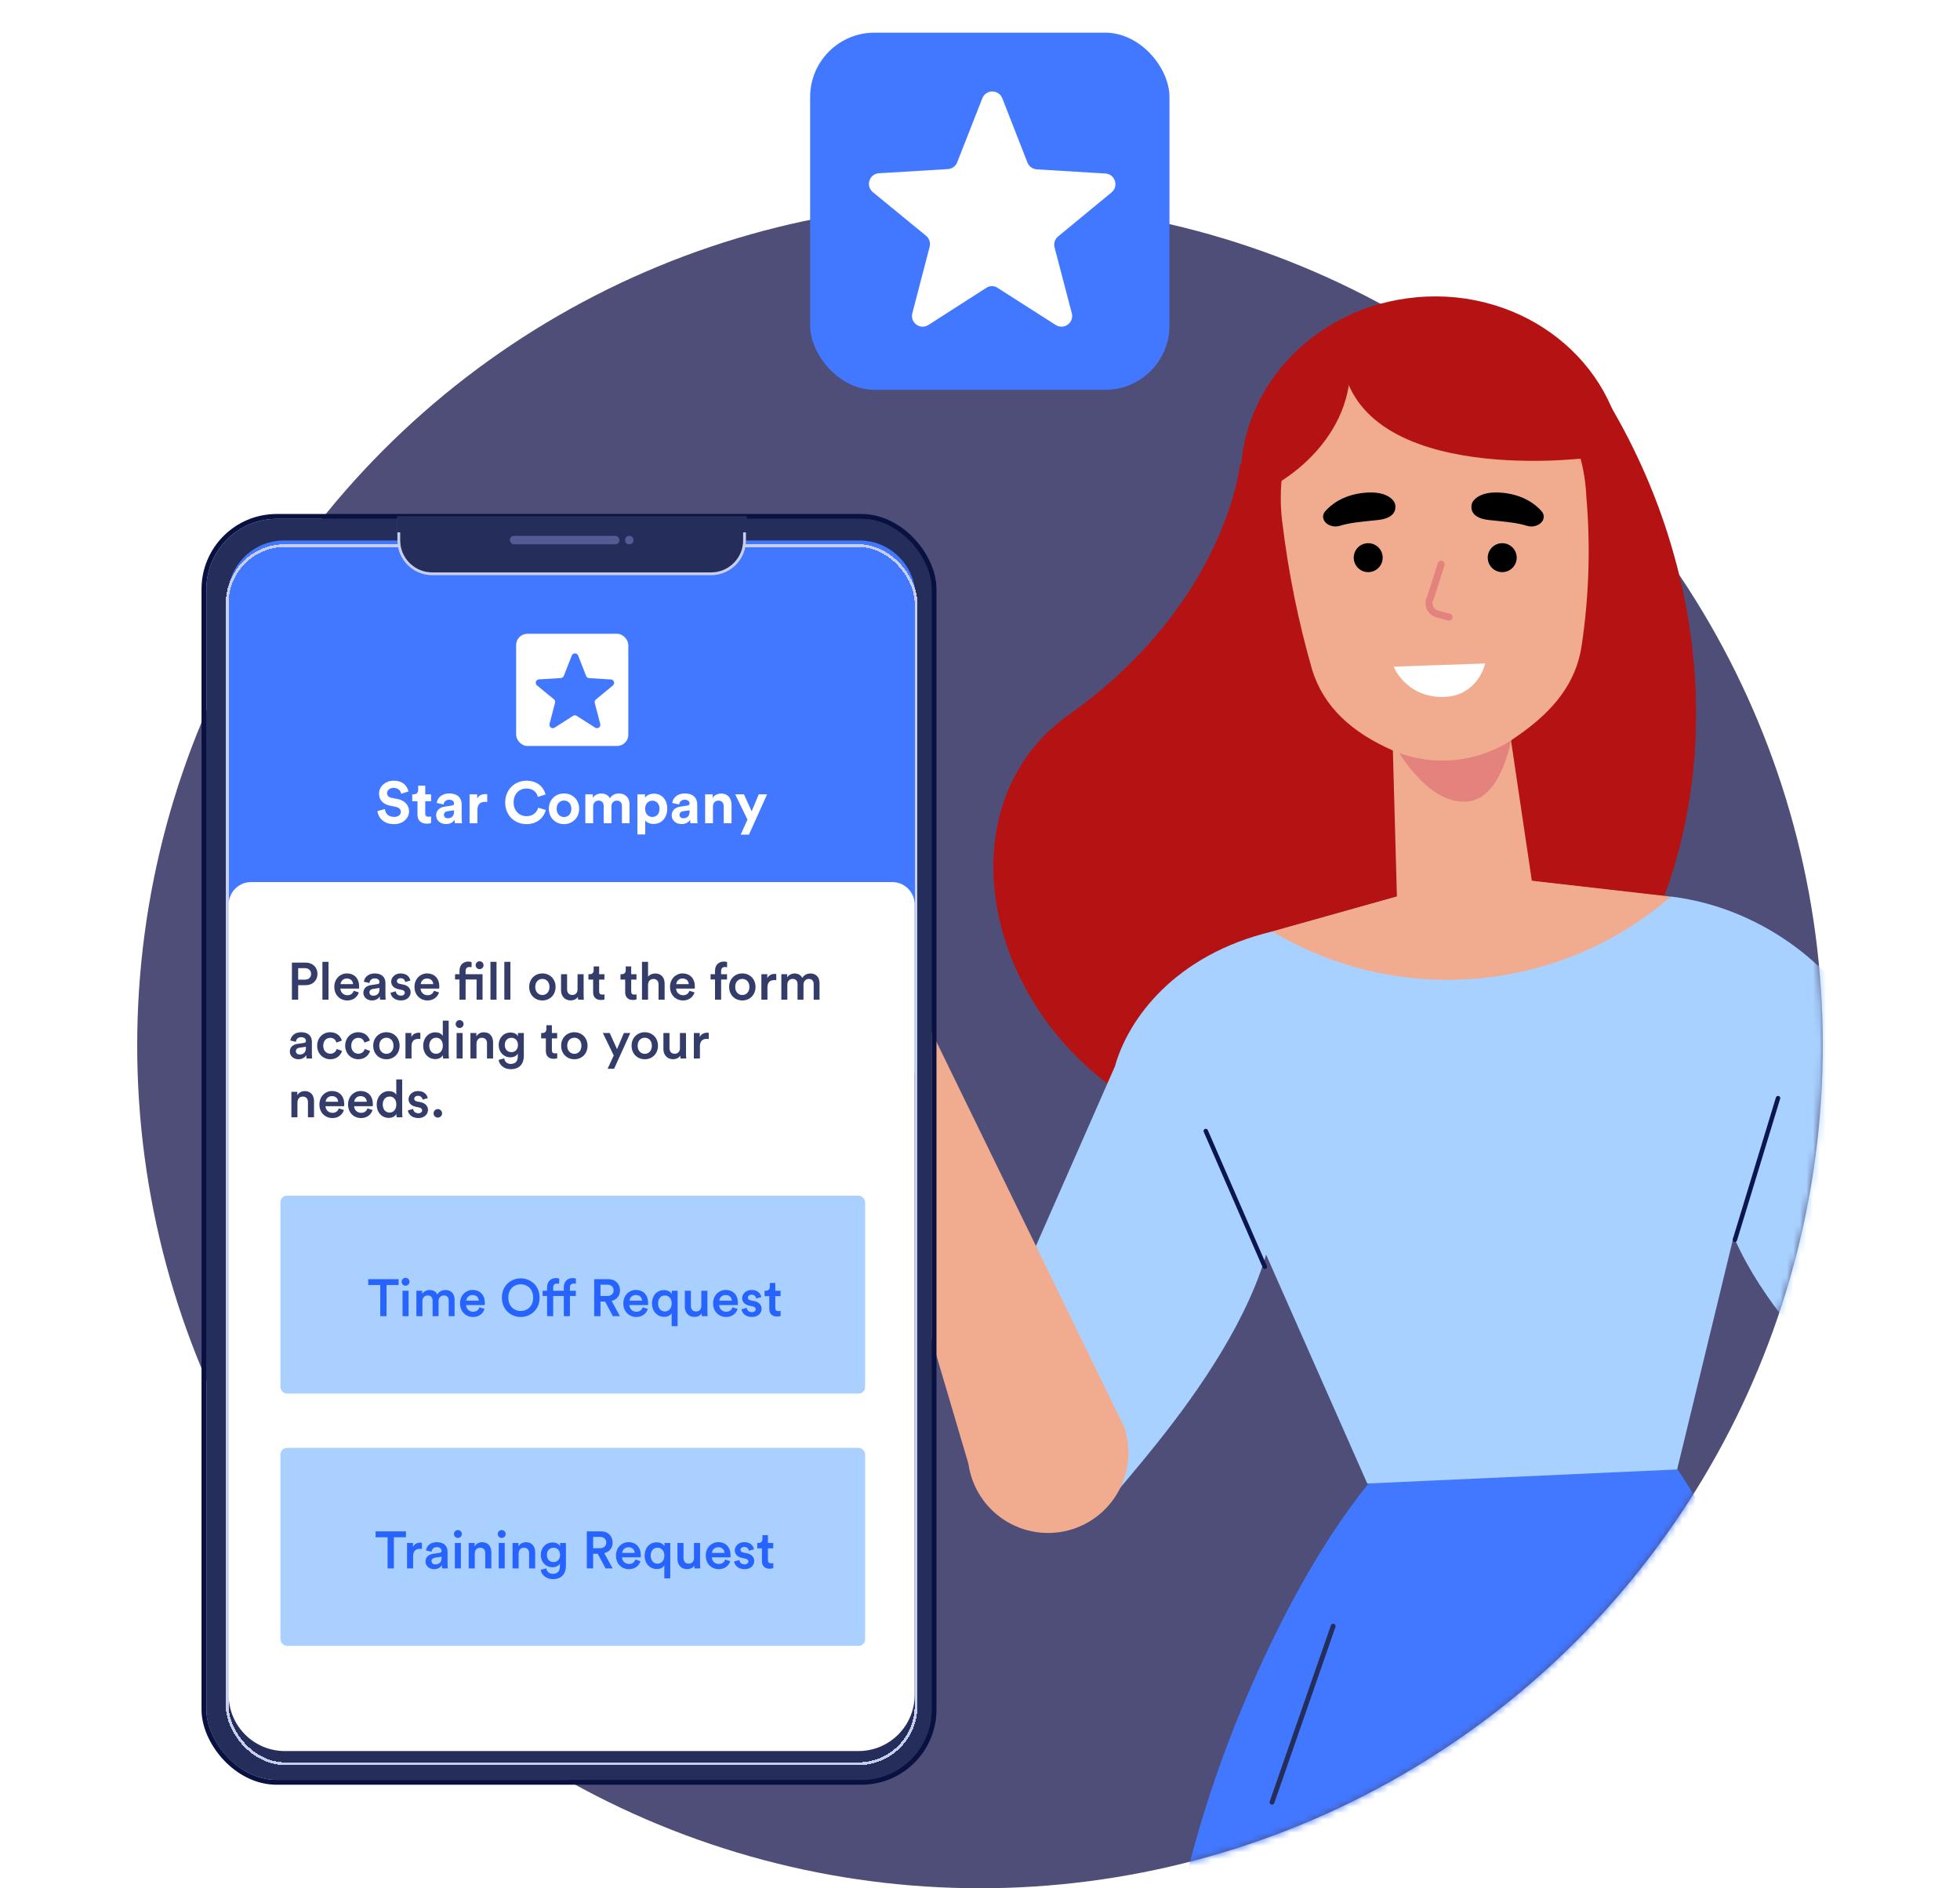 <svg width="300" height="289" viewBox="0 0 300 289" fill="none" xmlns="http://www.w3.org/2000/svg" aria-hidden="true"><circle cx="150" cy="160" r="129" fill="#4E4E78"/><path d="M189.829 71.042C189.829 71.042 187.703 92.324 163.555 109.448C137.811 127.709 156.999 178.248 204.275 175.896C255.631 173.334 276.945 107.369 243.436 57.243L189.829 71.042Z" fill="#B51313"/><path d="M221.649 100.198C237.84 98.829 249.93 85.471 248.653 70.36C247.376 55.25 233.216 44.109 217.025 45.477C200.835 46.845 188.745 60.204 190.022 75.314C191.299 90.425 205.459 101.566 221.649 100.198Z" fill="#B51313"/><mask id="03_svg__a" style="mask-type:alpha" maskUnits="userSpaceOnUse" x="21" y="31" width="258" height="258"><circle cx="150" cy="160" r="129" fill="#fff"/></mask><g mask="url(#03_svg__a)"><path d="M140.188 143.558L140.483 140.852C140.881 137.212 140.412 133.53 139.116 130.106L136.837 124.071C136.712 123.733 136.514 123.427 136.258 123.174C136.002 122.92 135.693 122.726 135.354 122.605C135.015 122.484 134.653 122.438 134.294 122.472C133.936 122.505 133.589 122.617 133.278 122.799V122.799C132.731 123.118 132.293 123.594 132.02 124.165C131.747 124.736 131.652 125.375 131.746 126L132.723 132.766L118.168 114.234C118.004 114.016 117.795 113.836 117.556 113.704C117.317 113.573 117.053 113.493 116.781 113.471C116.509 113.449 116.235 113.486 115.978 113.577C115.721 113.669 115.487 113.815 115.29 114.004L114.732 114.536C114.418 114.847 114.219 115.255 114.168 115.694C114.118 116.133 114.218 116.577 114.454 116.951L123.803 129.769L111.031 116.524C110.854 116.319 110.636 116.154 110.39 116.039C110.145 115.924 109.878 115.863 109.608 115.858C109.337 115.853 109.068 115.905 108.819 116.011C108.57 116.117 108.346 116.274 108.161 116.472L107.775 116.899C107.457 117.242 107.277 117.689 107.268 118.156C107.26 118.623 107.423 119.077 107.727 119.431L118.362 131.772L108.227 124.18C108.003 123.998 107.741 123.87 107.46 123.804C107.18 123.738 106.888 123.735 106.607 123.798C106.325 123.86 106.062 123.985 105.835 124.163C105.609 124.341 105.425 124.569 105.299 124.828L105.222 125.059C105.043 125.427 104.987 125.841 105.059 126.243C105.132 126.645 105.33 127.013 105.626 127.295L115.585 135.94L109.438 132.678C109.177 132.485 108.871 132.362 108.549 132.32C108.227 132.279 107.9 132.321 107.599 132.441C107.298 132.562 107.033 132.758 106.828 133.01C106.624 133.262 106.488 133.562 106.432 133.882V133.882C106.37 134.206 106.394 134.54 106.502 134.852C106.609 135.164 106.796 135.442 107.044 135.659L132.406 157.1L137.095 151.186C138.821 148.984 139.893 146.341 140.188 143.558V143.558Z" fill="#F1AC90"/><path d="M132.71 132.802C131.606 134.285 130.841 135.992 130.469 137.802C130.098 139.613 130.129 141.483 130.561 143.28" stroke="#36160D" stroke-width=".476" stroke-linecap="round" stroke-linejoin="round"/><path d="M256.713 224.831C256.713 224.831 282.231 261.384 281.538 301.348C280.845 341.312 272.505 530.883 272.505 530.883H242.135L232.518 283.165L228.508 282.915L173.655 531L145.309 528.002L178.249 303.684C180.462 289.266 184.399 275.166 189.977 261.688C194.766 250.178 201.346 237.08 209.569 226.926L256.713 224.831Z" fill="#4277FF"/><path d="M219.459 285.034L238.881 281.654" stroke="#0A1551" stroke-width=".709" stroke-linecap="round" stroke-linejoin="round"/><path d="M204.057 248.885L194.697 275.829" stroke="#252D5B" stroke-width=".74" stroke-linecap="round" stroke-linejoin="round"/><path d="M189.829 71.042C189.829 71.042 187.703 92.324 163.555 109.448C137.811 127.709 156.999 178.248 204.275 175.896C255.631 173.334 276.945 107.369 243.436 57.243L189.829 71.042Z" fill="#B51313"/><path d="M225.853 133.853L194.704 142.598C185.725 145.129 178.522 154.66 181.24 163.623L209.274 227.05L256.706 224.901L273.378 156.179C274.811 146.834 265.131 138.37 255.74 137.303L225.853 133.853Z" fill="#A9D1FF"/><path d="M194.72 142.567L225.869 133.822 255.764 137.233 255.148 137.747C246.826 144.724 236.538 148.937 225.711 149.801 214.885 150.665 204.059 148.137 194.735 142.567H194.72zM295.744 218.803L260.304 250.264 266.534 260.971 307.464 236.052C314.083 231.832 317.104 223.484 314.161 216.203 314.013 215.844 313.857 215.486 313.693 215.136L308.943 205.246 295.744 218.803z" fill="#F1AC90"/><path d="M284.825 156.638L314.307 207.068C314.649 207.923 314.813 208.838 314.788 209.758C314.763 210.678 314.55 211.583 314.161 212.418C313.773 213.252 313.218 213.999 312.531 214.611C311.844 215.223 311.038 215.688 310.164 215.977L295.953 220.688C294.89 221.039 293.75 221.078 292.665 220.802C291.581 220.527 290.598 219.946 289.832 219.131C284.599 213.563 261.619 196.034 262.343 174.619L254.175 159.987L255.732 137.209C270.987 139.071 281.99 149.692 284.825 156.638Z" fill="#A9D1FF"/><path d="M265.551 189.742L272.147 168.07" stroke="#0A1551" stroke-width=".677" stroke-linecap="round" stroke-linejoin="round"/><path d="M272.141 251.798C271.362 252.491 266.736 273.08 266.736 273.08L260.304 250.264L272.141 251.798Z" fill="#F1AC90"/><path d="M259.493 247.608L267.561 275.969" stroke="#252D5B" stroke-width=".74" stroke-linecap="round" stroke-linejoin="round"/><path d="M170.658 163.195L147.133 216.67C146.892 217.558 146.836 218.486 146.968 219.397C147.099 220.308 147.415 221.183 147.896 221.967C148.377 222.752 149.014 223.43 149.766 223.96C150.519 224.49 151.371 224.86 152.272 225.049L163.361 227.548C165.596 228.008 166.982 233.327 168.345 231.497C172.908 225.368 198.217 199.701 195.047 178.505L201.479 163.039L194.72 142.567C179.792 146.141 172.675 155.969 170.658 163.195Z" fill="#A9D1FF"/><path d="M193.59 193.877L184.557 173.101" stroke="#0A1551" stroke-width=".677" stroke-linecap="round" stroke-linejoin="round"/><path d="M138.118 148.742L126.211 149.531L148.225 224.02C148.482 225.853 149.148 227.605 150.176 229.144C151.203 230.684 152.564 231.973 154.158 232.914C155.752 233.855 157.538 234.425 159.383 234.58C161.227 234.736 163.083 234.473 164.812 233.812C167.77 232.679 170.177 230.449 171.532 227.587C172.887 224.724 173.086 221.449 172.087 218.444L138.118 148.742Z" fill="#F1AC90"/><path d="M221.649 100.198C237.84 98.829 249.93 85.471 248.653 70.36C247.376 55.25 233.216 44.109 217.025 45.477C200.835 46.845 188.745 60.204 190.022 75.314C191.299 90.425 205.459 101.566 221.649 100.198Z" fill="#B51313"/><path d="M230.782 110.009C230.782 110.009 227.387 113.7 224.093 114.821C220.799 115.943 217.31 113.661 217.271 113.637L213.09 111.021L213.869 139.203L214.344 139.639C220.573 145.285 228.797 144.677 234.045 138.175L234.824 137.225L230.782 110.009Z" fill="#F1AC90"/><path d="M210.162 107.54C210.162 107.54 216.275 123.535 224.7 122.655C231.623 121.939 232.262 106.497 232.262 106.497L210.162 107.54Z" fill="#E4837E"/><path d="M242.791 75.815C243.467 83.502 243.229 91.242 242.082 98.873C241.233 104.519 237.799 108.716 232.737 112.306L231.811 112.96C229.11 114.832 225.978 115.986 222.708 116.313C219.438 116.64 216.139 116.129 213.121 114.829V114.829C207.047 112.15 202.617 108.303 200.833 102.486C198.716 95.116 197.192 87.588 196.278 79.974C196.278 79.974 192.228 55.203 217.358 53.411C242.487 51.62 242.791 75.815 242.791 75.815Z" fill="#F1AC90"/><path d="M242.308 70.146C242.308 70.146 205.49 74.67 205.217 52.866C205.217 52.866 236.639 41.014 242.308 70.146Z" fill="#B51313"/><path d="M195.227 74.141C195.227 74.141 207.748 67.607 206.619 54.307C206.619 54.307 193.451 56.97 195.227 74.141Z" fill="#B51313"/><path d="M213.488 77.003C213.488 77.003 214.36 79.239 210.887 79.591 208.25 79.865 206.575 80.005 205.097 80.473 204.252 80.74 203.291 80.481 202.801 79.865 202.411 79.368 202.416 78.742 202.829 78.259 203.67 77.293 205.444 75.801 208.653 75.435 212.771 74.984 213.488 77.003 213.488 77.003zM225.313 77.003C225.313 77.003 224.441 79.239 227.914 79.591 230.551 79.865 232.226 80.005 233.704 80.473 234.549 80.74 235.51 80.481 236 79.865 236.39 79.368 236.386 78.742 235.972 78.259 235.131 77.293 233.357 75.801 230.148 75.435 226.03 74.984 225.313 77.003 225.313 77.003z" fill="#000"/><path d="M213.308 102.032L227.329 101.544C227.329 101.544 226.207 106.723 220.665 106.675C215.121 106.612 213.308 102.032 213.308 102.032Z" fill="#fff"/><path d="M209.661 87.553C210.877 87.42 211.755 86.326 211.622 85.109 211.489 83.892 210.394 83.014 209.178 83.148 207.961 83.281 207.083 84.375 207.216 85.592 207.35 86.809 208.444 87.687 209.661 87.553zM230.173 87.553C231.39 87.42 232.268 86.326 232.135 85.109 232.001 83.892 230.907 83.014 229.69 83.148 228.474 83.281 227.596 84.375 227.729 85.592 227.862 86.809 228.957 87.687 230.173 87.553z" fill="#000"/><path d="M220.585 86.362L218.907 91.619C218.765 91.796 218.712 92.043 218.729 92.202C218.657 93.015 219.222 93.759 220.052 93.99L221.793 94.443" stroke="#E4837E" stroke-width="1.081" stroke-miterlimit="10" stroke-linecap="round" stroke-linejoin="round"/></g><g filter="url(#03_svg__b)"><rect x="32" y="79" width="111.005" height="193" rx="10.756" fill="#252D5B"/><rect x="31.628" y="78.628" width="111.749" height="193.744" rx="11.128" stroke="#091141" stroke-width=".744"/></g><g filter="url(#03_svg__c)"><path d="M131.521 170.446C136.272 170.446 140.125 166.594 140.125 161.842V90.48C140.125 85.728 136.272 81.876 131.521 81.876L43.48 81.876C38.728 81.876 34.876 85.728 34.876 90.48L34.876 161.842C34.876 166.594 38.728 170.446 43.48 170.446L131.521 170.446Z" fill="#4277FF"/></g><g filter="url(#03_svg__d)"><rect x="34.785" y="81.785" width="105.43" height="186.43" rx="8.82" stroke="#C8CEED" stroke-width=".43" shape-rendering="crispEdges"/></g><path d="M35 138.442C35 136.541 36.541 135 38.442 135H136.558C138.459 135 140 136.541 140 138.442V259.395C140 264.148 136.148 268 131.395 268H43.605C38.852 268 35 264.148 35 259.395V138.442Z" fill="#fff"/><path d="M61.041 79.645H113.96V82.698C113.96 85.527 111.666 87.82 108.837 87.82H66.163C63.334 87.82 61.041 85.527 61.041 82.698V79.645Z" fill="#252D5B" stroke="#C8CEED" stroke-width=".43"/><path fill="#252D5B" d="M60.762 79H114.318V81.479H60.762z"/><rect x="78.035" y="82.012" width="16.779" height="1.291" rx=".645" fill="#545B92"/><circle cx="96.32" cy="82.657" r=".645" fill="#545B92"/><path d="M62.52 121.14C62.377 120.42 61.782 119.484 60.234 119.484C59.029 119.484 58.011 120.348 58.011 121.482C58.011 122.445 58.669 123.102 59.685 123.309L60.577 123.489C61.072 123.588 61.35 123.876 61.35 124.245C61.35 124.695 60.981 125.028 60.316 125.028C59.416 125.028 58.974 124.461 58.92 123.831L57.769 124.137C57.867 125.046 58.614 126.135 60.306 126.135C61.791 126.135 62.611 125.145 62.611 124.164C62.611 123.264 61.989 122.508 60.828 122.283L59.938 122.112C59.469 122.022 59.245 121.743 59.245 121.392C59.245 120.969 59.641 120.582 60.243 120.582C61.053 120.582 61.342 121.131 61.404 121.482L62.52 121.14ZM65.089 120.249H64.009V120.87C64.009 121.266 63.793 121.572 63.325 121.572H63.1V122.634H63.901V124.695C63.901 125.55 64.441 126.063 65.305 126.063C65.656 126.063 65.872 126 65.98 125.955V124.965C65.917 124.983 65.755 125.001 65.611 125.001C65.269 125.001 65.089 124.875 65.089 124.488V122.634H65.98V121.572H65.089V120.249ZM66.753 124.794C66.753 125.487 67.329 126.126 68.274 126.126C68.931 126.126 69.354 125.82 69.579 125.469C69.579 125.64 69.597 125.883 69.624 126H70.722C70.695 125.847 70.668 125.532 70.668 125.298V123.12C70.668 122.229 70.146 121.437 68.742 121.437C67.554 121.437 66.915 122.202 66.843 122.895L67.905 123.12C67.941 122.733 68.229 122.4 68.751 122.4C69.255 122.4 69.498 122.661 69.498 122.976C69.498 123.129 69.417 123.255 69.165 123.291L68.076 123.453C67.338 123.561 66.753 124.002 66.753 124.794ZM68.526 125.235C68.139 125.235 67.95 124.983 67.95 124.722C67.95 124.38 68.193 124.209 68.499 124.164L69.498 124.011V124.209C69.498 124.992 69.03 125.235 68.526 125.235ZM74.575 121.554C74.485 121.545 74.395 121.536 74.296 121.536C73.918 121.536 73.306 121.644 73.036 122.229V121.572H71.875V126H73.072V123.975C73.072 123.021 73.603 122.724 74.215 122.724C74.323 122.724 74.44 122.733 74.575 122.76V121.554ZM80.593 126.135C82.384 126.135 83.302 124.947 83.545 123.966L82.384 123.615C82.213 124.209 81.682 124.92 80.593 124.92C79.567 124.92 78.613 124.173 78.613 122.814C78.613 121.365 79.621 120.681 80.575 120.681C81.682 120.681 82.177 121.356 82.33 121.968L83.5 121.599C83.248 120.564 82.339 119.484 80.575 119.484C78.865 119.484 77.326 120.78 77.326 122.814C77.326 124.848 78.811 126.135 80.593 126.135ZM86.327 125.046C85.742 125.046 85.202 124.614 85.202 123.786C85.202 122.949 85.742 122.526 86.327 122.526C86.912 122.526 87.452 122.949 87.452 123.786C87.452 124.623 86.912 125.046 86.327 125.046ZM86.327 121.437C85.004 121.437 84.005 122.418 84.005 123.786C84.005 125.145 85.004 126.135 86.327 126.135C87.65 126.135 88.649 125.145 88.649 123.786C88.649 122.418 87.65 121.437 86.327 121.437ZM90.791 126V123.408C90.791 122.922 91.097 122.535 91.619 122.535C92.159 122.535 92.402 122.895 92.402 123.372V126H93.59V123.408C93.59 122.931 93.896 122.535 94.409 122.535C94.958 122.535 95.192 122.895 95.192 123.372V126H96.353V123.129C96.353 121.941 95.57 121.446 94.751 121.446C94.166 121.446 93.698 121.644 93.347 122.184C93.122 121.707 92.636 121.446 92.033 121.446C91.547 121.446 90.98 121.68 90.737 122.112V121.572H89.594V126H90.791ZM98.762 127.71V125.568C98.978 125.865 99.428 126.108 100.04 126.108C101.291 126.108 102.128 125.118 102.128 123.777C102.128 122.463 101.381 121.473 100.085 121.473C99.419 121.473 98.924 121.77 98.726 122.112V121.572H97.565V127.71H98.762ZM100.949 123.786C100.949 124.578 100.463 125.037 99.851 125.037C99.239 125.037 98.744 124.569 98.744 123.786C98.744 123.003 99.239 122.544 99.851 122.544C100.463 122.544 100.949 123.003 100.949 123.786ZM102.806 124.794C102.806 125.487 103.382 126.126 104.327 126.126C104.984 126.126 105.407 125.82 105.632 125.469C105.632 125.64 105.65 125.883 105.677 126H106.775C106.748 125.847 106.721 125.532 106.721 125.298V123.12C106.721 122.229 106.199 121.437 104.795 121.437C103.607 121.437 102.968 122.202 102.896 122.895L103.958 123.12C103.994 122.733 104.282 122.4 104.804 122.4C105.308 122.4 105.551 122.661 105.551 122.976C105.551 123.129 105.47 123.255 105.218 123.291L104.129 123.453C103.391 123.561 102.806 124.002 102.806 124.794ZM104.579 125.235C104.192 125.235 104.003 124.983 104.003 124.722C104.003 124.38 104.246 124.209 104.552 124.164L105.551 124.011V124.209C105.551 124.992 105.083 125.235 104.579 125.235ZM109.125 123.453C109.125 122.94 109.431 122.535 109.953 122.535C110.529 122.535 110.772 122.922 110.772 123.417V126H111.969V123.21C111.969 122.238 111.465 121.455 110.367 121.455C109.89 121.455 109.359 121.662 109.089 122.121V121.572H107.928V126H109.125V123.453ZM114.634 127.746L117.415 121.572H116.137L115.048 124.164L113.869 121.572H112.528L114.409 125.442L113.365 127.746H114.634Z" fill="#fff"/><rect x="79" y="97" width="17.171" height="17.171" rx="1.721" fill="#fff"/><rect x="42.928" y="183" width="89.488" height="30.291" rx=".991" fill="#A9D0FF"/><path d="M61.01 196.676V195.772H56.361V196.676H58.202V201.444H59.161V196.676H61.01ZM62.535 201.444V197.548H61.615V201.444H62.535ZM61.471 196.18C61.471 196.516 61.743 196.78 62.071 196.78C62.407 196.78 62.679 196.516 62.679 196.18C62.679 195.844 62.407 195.572 62.071 195.572C61.743 195.572 61.471 195.844 61.471 196.18ZM64.653 201.444V199.132C64.653 198.636 64.965 198.268 65.46 198.268C65.989 198.268 66.213 198.62 66.213 199.068V201.444H67.124V199.132C67.124 198.652 67.445 198.268 67.933 198.268C68.453 198.268 68.684 198.612 68.684 199.068V201.444H69.581V198.916C69.581 197.884 68.909 197.436 68.204 197.436C67.701 197.436 67.245 197.612 66.941 198.124C66.733 197.668 66.284 197.436 65.772 197.436C65.332 197.436 64.844 197.644 64.621 198.044V197.548H63.733V201.444H64.653ZM71.365 199.068C71.397 198.652 71.733 198.204 72.317 198.204C72.957 198.204 73.261 198.612 73.277 199.068H71.365ZM73.381 200.084C73.253 200.468 72.965 200.764 72.405 200.764C71.829 200.764 71.365 200.34 71.341 199.748H74.189C74.197 199.732 74.213 199.604 74.213 199.452C74.213 198.22 73.509 197.428 72.309 197.428C71.325 197.428 70.413 198.244 70.413 199.476C70.413 200.796 71.349 201.564 72.405 201.564C73.341 201.564 73.957 201.012 74.165 200.332L73.381 200.084ZM77.804 198.604C77.804 197.236 78.748 196.556 79.7 196.556C80.66 196.556 81.604 197.236 81.604 198.604C81.604 199.972 80.66 200.652 79.7 200.652C78.748 200.652 77.804 199.972 77.804 198.604ZM76.82 198.604C76.82 200.468 78.212 201.564 79.7 201.564C81.188 201.564 82.588 200.468 82.588 198.604C82.588 196.748 81.188 195.652 79.7 195.652C78.212 195.652 76.82 196.748 76.82 198.604ZM87.81 196.444C87.986 196.444 88.09 196.468 88.146 196.484V195.692C88.082 195.66 87.89 195.612 87.658 195.612C86.858 195.612 86.298 196.14 86.298 197.012V197.548H84.674V197.036C84.674 196.556 85.01 196.444 85.25 196.444C85.426 196.444 85.53 196.468 85.586 196.484V195.692C85.522 195.66 85.33 195.612 85.098 195.612C84.298 195.612 83.738 196.14 83.738 197.012V197.548H83.058V198.356H83.738V201.444H84.674V198.356H86.298V201.444H87.234V198.356H88.138V197.548H87.234V197.036C87.234 196.556 87.57 196.444 87.81 196.444ZM93.809 201.444H94.897L93.617 199.108C94.409 198.916 94.897 198.3 94.897 197.492C94.897 196.532 94.217 195.772 93.121 195.772H90.945V201.444H91.913V199.204H92.617L93.809 201.444ZM91.913 198.356V196.62H92.945C93.537 196.62 93.921 196.964 93.921 197.492C93.921 198.012 93.537 198.356 92.945 198.356H91.913ZM96.357 199.068C96.389 198.652 96.725 198.204 97.309 198.204C97.949 198.204 98.253 198.612 98.269 199.068H96.357ZM98.373 200.084C98.245 200.468 97.957 200.764 97.397 200.764C96.821 200.764 96.357 200.34 96.333 199.748H99.181C99.189 199.732 99.205 199.604 99.205 199.452C99.205 198.22 98.501 197.428 97.301 197.428C96.317 197.428 95.405 198.244 95.405 199.476C95.405 200.796 96.341 201.564 97.397 201.564C98.333 201.564 98.949 201.012 99.157 200.332L98.373 200.084ZM103.716 202.964V197.548H102.828V198.068C102.692 197.788 102.316 197.452 101.636 197.452C100.5 197.452 99.788 198.364 99.788 199.484C99.788 200.644 100.548 201.54 101.66 201.54C102.204 201.54 102.612 201.324 102.804 200.98V202.964H103.716ZM100.724 199.484C100.724 198.74 101.148 198.276 101.764 198.276C102.372 198.276 102.812 198.74 102.812 199.484C102.812 200.228 102.372 200.724 101.764 200.724C101.156 200.724 100.724 200.228 100.724 199.484ZM107.394 201.012C107.394 201.172 107.41 201.356 107.426 201.444H108.314C108.298 201.3 108.274 201.052 108.274 200.732V197.548H107.346V199.852C107.346 200.364 107.066 200.724 106.53 200.724C105.97 200.724 105.746 200.316 105.746 199.836V197.548H104.818V200.004C104.818 200.868 105.362 201.556 106.29 201.556C106.746 201.556 107.202 201.364 107.394 201.012ZM110.099 199.068C110.131 198.652 110.467 198.204 111.051 198.204C111.691 198.204 111.995 198.612 112.011 199.068H110.099ZM112.115 200.084C111.987 200.468 111.699 200.764 111.139 200.764C110.563 200.764 110.099 200.34 110.075 199.748H112.923C112.931 199.732 112.947 199.604 112.947 199.452C112.947 198.22 112.243 197.428 111.043 197.428C110.059 197.428 109.147 198.244 109.147 199.476C109.147 200.796 110.083 201.564 111.139 201.564C112.075 201.564 112.691 201.012 112.899 200.332L112.115 200.084ZM113.49 200.388C113.538 200.828 113.97 201.564 115.098 201.564C116.09 201.564 116.57 200.908 116.57 200.316C116.57 199.74 116.186 199.292 115.45 199.132L114.858 199.012C114.618 198.964 114.466 198.812 114.466 198.604C114.466 198.364 114.698 198.156 115.026 198.156C115.546 198.156 115.714 198.516 115.746 198.74L116.53 198.516C116.466 198.132 116.114 197.428 115.026 197.428C114.218 197.428 113.594 198.004 113.594 198.684C113.594 199.22 113.954 199.668 114.642 199.82L115.218 199.948C115.53 200.012 115.674 200.172 115.674 200.38C115.674 200.62 115.474 200.828 115.09 200.828C114.594 200.828 114.33 200.516 114.298 200.164L113.49 200.388ZM118.666 196.356H117.826V196.94C117.826 197.284 117.642 197.548 117.226 197.548H117.026V198.372H117.746V200.332C117.746 201.06 118.194 201.492 118.914 201.492C119.25 201.492 119.426 201.428 119.482 201.404V200.636C119.442 200.644 119.29 200.668 119.162 200.668C118.818 200.668 118.666 200.524 118.666 200.18V198.372H119.474V197.548H118.666V196.356Z" fill="#2663FF"/><rect x="42.928" y="221.601" width="89.488" height="30.291" rx=".991" fill="#A9D0FF"/><path d="M62.135 235.277V234.373H57.486V235.277H59.327V240.045H60.286V235.277H62.135ZM64.583 236.125C64.543 236.117 64.447 236.101 64.335 236.101C63.823 236.101 63.391 236.349 63.207 236.773V236.149H62.303V240.045H63.231V238.189C63.231 237.461 63.559 237.045 64.279 237.045C64.375 237.045 64.479 237.053 64.583 237.069V236.125ZM65.125 238.989C65.125 239.605 65.629 240.165 66.445 240.165C67.077 240.165 67.461 239.845 67.645 239.549C67.645 239.861 67.677 240.021 67.685 240.045H68.549C68.541 240.005 68.501 239.773 68.501 239.421V237.485C68.501 236.709 68.045 236.029 66.845 236.029C65.885 236.029 65.277 236.629 65.205 237.301L66.053 237.493C66.093 237.101 66.365 236.789 66.853 236.789C67.365 236.789 67.589 237.053 67.589 237.381C67.589 237.517 67.525 237.629 67.301 237.661L66.301 237.813C65.637 237.909 65.125 238.293 65.125 238.989ZM66.621 239.437C66.253 239.437 66.053 239.197 66.053 238.933C66.053 238.613 66.285 238.453 66.573 238.405L67.589 238.253V238.429C67.589 239.189 67.141 239.437 66.621 239.437ZM70.543 240.045V236.149H69.623V240.045H70.543ZM69.479 234.781C69.479 235.117 69.751 235.381 70.079 235.381C70.415 235.381 70.687 235.117 70.687 234.781C70.687 234.445 70.415 234.173 70.079 234.173C69.751 234.173 69.479 234.445 69.479 234.781ZM72.668 237.797C72.668 237.285 72.948 236.877 73.476 236.877C74.06 236.877 74.276 237.261 74.276 237.741V240.045H75.204V237.581C75.204 236.725 74.748 236.037 73.796 236.037C73.364 236.037 72.9 236.221 72.644 236.669V236.149H71.74V240.045H72.668V237.797ZM77.254 240.045V236.149H76.334V240.045H77.254ZM76.19 234.781C76.19 235.117 76.462 235.381 76.79 235.381C77.126 235.381 77.398 235.117 77.398 234.781C77.398 234.445 77.126 234.173 76.79 234.173C76.462 234.173 76.19 234.445 76.19 234.781ZM79.379 237.797C79.379 237.285 79.659 236.877 80.187 236.877C80.771 236.877 80.987 237.261 80.987 237.741V240.045H81.915V237.581C81.915 236.725 81.459 236.037 80.507 236.037C80.075 236.037 79.611 236.221 79.355 236.669V236.149H78.451V240.045H79.379V237.797ZM82.765 240.261C82.869 241.045 83.589 241.685 84.621 241.685C86.085 241.685 86.621 240.717 86.621 239.677V236.149H85.725V236.645C85.557 236.325 85.181 236.077 84.573 236.077C83.501 236.077 82.773 236.933 82.773 237.973C82.773 239.069 83.533 239.869 84.573 239.869C85.141 239.869 85.533 239.605 85.701 239.301V239.709C85.701 240.501 85.333 240.877 84.597 240.877C84.061 240.877 83.685 240.517 83.621 240.037L82.765 240.261ZM84.725 239.077C84.117 239.077 83.709 238.653 83.709 237.973C83.709 237.309 84.133 236.877 84.725 236.877C85.301 236.877 85.725 237.309 85.725 237.973C85.725 238.645 85.317 239.077 84.725 239.077ZM92.684 240.045H93.772L92.492 237.709C93.284 237.517 93.772 236.901 93.772 236.093C93.772 235.133 93.092 234.373 91.996 234.373H89.82V240.045H90.788V237.805H91.492L92.684 240.045ZM90.788 236.957V235.221H91.82C92.412 235.221 92.796 235.565 92.796 236.093C92.796 236.613 92.412 236.957 91.82 236.957H90.788ZM95.232 237.669C95.264 237.253 95.6 236.805 96.184 236.805C96.824 236.805 97.128 237.213 97.144 237.669H95.232ZM97.248 238.685C97.12 239.069 96.832 239.365 96.272 239.365C95.696 239.365 95.232 238.941 95.208 238.349H98.056C98.064 238.333 98.08 238.205 98.08 238.053C98.08 236.821 97.376 236.029 96.176 236.029C95.192 236.029 94.28 236.845 94.28 238.077C94.28 239.397 95.216 240.165 96.272 240.165C97.208 240.165 97.824 239.613 98.032 238.933L97.248 238.685ZM102.591 241.565V236.149H101.703V236.669C101.567 236.389 101.191 236.053 100.511 236.053C99.375 236.053 98.663 236.965 98.663 238.085C98.663 239.245 99.423 240.141 100.535 240.141C101.079 240.141 101.487 239.925 101.679 239.581V241.565H102.591ZM99.599 238.085C99.599 237.341 100.023 236.877 100.639 236.877C101.247 236.877 101.687 237.341 101.687 238.085C101.687 238.829 101.247 239.325 100.639 239.325C100.031 239.325 99.599 238.829 99.599 238.085ZM106.269 239.613C106.269 239.773 106.285 239.957 106.301 240.045H107.189C107.173 239.901 107.149 239.653 107.149 239.333V236.149H106.221V238.453C106.221 238.965 105.941 239.325 105.405 239.325C104.845 239.325 104.621 238.917 104.621 238.437V236.149H103.693V238.605C103.693 239.469 104.237 240.157 105.165 240.157C105.621 240.157 106.077 239.965 106.269 239.613ZM108.974 237.669C109.006 237.253 109.342 236.805 109.926 236.805C110.566 236.805 110.87 237.213 110.886 237.669H108.974ZM110.99 238.685C110.862 239.069 110.574 239.365 110.014 239.365C109.438 239.365 108.974 238.941 108.95 238.349H111.798C111.806 238.333 111.822 238.205 111.822 238.053C111.822 236.821 111.118 236.029 109.918 236.029C108.934 236.029 108.022 236.845 108.022 238.077C108.022 239.397 108.958 240.165 110.014 240.165C110.95 240.165 111.566 239.613 111.774 238.933L110.99 238.685ZM112.365 238.989C112.413 239.429 112.845 240.165 113.973 240.165C114.965 240.165 115.445 239.509 115.445 238.917C115.445 238.341 115.061 237.893 114.325 237.733L113.733 237.613C113.493 237.565 113.341 237.413 113.341 237.205C113.341 236.965 113.573 236.757 113.901 236.757C114.421 236.757 114.589 237.117 114.621 237.341L115.405 237.117C115.341 236.733 114.989 236.029 113.901 236.029C113.093 236.029 112.469 236.605 112.469 237.285C112.469 237.821 112.829 238.269 113.517 238.421L114.093 238.549C114.405 238.613 114.549 238.773 114.549 238.981C114.549 239.221 114.349 239.429 113.965 239.429C113.469 239.429 113.205 239.117 113.173 238.765L112.365 238.989ZM117.541 234.957H116.701V235.541C116.701 235.885 116.517 236.149 116.101 236.149H115.901V236.973H116.621V238.933C116.621 239.661 117.069 240.093 117.789 240.093C118.125 240.093 118.301 240.029 118.357 240.005V239.237C118.317 239.245 118.165 239.269 118.037 239.269C117.693 239.269 117.541 239.125 117.541 238.781V236.973H118.349V236.149H117.541V234.957Z" fill="#2663FF"/><path d="M45.64 149.936V148.176H46.64C47.248 148.176 47.616 148.52 47.616 149.064C47.616 149.6 47.248 149.936 46.64 149.936H45.64ZM46.784 150.784C47.872 150.784 48.592 150.056 48.592 149.056C48.592 148.064 47.872 147.328 46.784 147.328H44.68V153H45.64V150.784H46.784ZM50.278 153V147.208H49.35V153H50.278ZM52.123 150.624C52.155 150.208 52.491 149.76 53.075 149.76C53.715 149.76 54.019 150.168 54.035 150.624H52.123ZM54.139 151.64C54.011 152.024 53.723 152.32 53.163 152.32C52.587 152.32 52.123 151.896 52.099 151.304H54.947C54.955 151.288 54.971 151.16 54.971 151.008C54.971 149.776 54.267 148.984 53.067 148.984C52.083 148.984 51.171 149.8 51.171 151.032C51.171 152.352 52.107 153.12 53.163 153.12C54.099 153.12 54.715 152.568 54.923 151.888L54.139 151.64ZM55.618 151.944C55.618 152.56 56.122 153.12 56.938 153.12C57.57 153.12 57.954 152.8 58.138 152.504C58.138 152.816 58.17 152.976 58.178 153H59.042C59.034 152.96 58.994 152.728 58.994 152.376V150.44C58.994 149.664 58.538 148.984 57.338 148.984C56.378 148.984 55.77 149.584 55.698 150.256L56.546 150.448C56.586 150.056 56.858 149.744 57.346 149.744C57.858 149.744 58.082 150.008 58.082 150.336C58.082 150.472 58.018 150.584 57.794 150.616L56.794 150.768C56.13 150.864 55.618 151.248 55.618 151.944ZM57.114 152.392C56.746 152.392 56.546 152.152 56.546 151.888C56.546 151.568 56.778 151.408 57.066 151.36L58.082 151.208V151.384C58.082 152.144 57.634 152.392 57.114 152.392ZM59.772 151.944C59.82 152.384 60.252 153.12 61.38 153.12C62.372 153.12 62.852 152.464 62.852 151.872C62.852 151.296 62.468 150.848 61.732 150.688L61.14 150.568C60.9 150.52 60.748 150.368 60.748 150.16C60.748 149.92 60.98 149.712 61.308 149.712C61.828 149.712 61.996 150.072 62.028 150.296L62.812 150.072C62.748 149.688 62.396 148.984 61.308 148.984C60.5 148.984 59.876 149.56 59.876 150.24C59.876 150.776 60.236 151.224 60.924 151.376L61.5 151.504C61.812 151.568 61.956 151.728 61.956 151.936C61.956 152.176 61.756 152.384 61.372 152.384C60.876 152.384 60.612 152.072 60.58 151.72L59.772 151.944ZM64.396 150.624C64.428 150.208 64.764 149.76 65.348 149.76C65.988 149.76 66.292 150.168 66.308 150.624H64.396ZM66.412 151.64C66.284 152.024 65.996 152.32 65.436 152.32C64.86 152.32 64.396 151.896 64.372 151.304H67.22C67.228 151.288 67.244 151.16 67.244 151.008C67.244 149.776 66.54 148.984 65.34 148.984C64.356 148.984 63.444 149.8 63.444 151.032C63.444 152.352 64.38 153.12 65.436 153.12C66.372 153.12 66.988 152.568 67.196 151.888L66.412 151.64ZM71.692 147.168C70.892 147.168 70.332 147.696 70.332 148.568V149.104H69.652V149.912H70.332V153H71.268V149.912H72.948V153H73.86V149.104H71.268V148.592C71.268 148.112 71.604 148 71.844 148C72.02 148 72.124 148.024 72.18 148.04V147.248C72.116 147.216 71.924 147.168 71.692 147.168ZM72.804 147.728C72.804 148.056 73.068 148.328 73.404 148.328C73.74 148.328 74.012 148.056 74.012 147.728C74.012 147.392 73.74 147.12 73.404 147.12C73.068 147.12 72.804 147.392 72.804 147.728ZM75.997 153V147.208H75.069V153H75.997ZM78.122 153V147.208H77.194V153H78.122ZM83.015 152.288C82.447 152.288 81.927 151.856 81.927 151.048C81.927 150.24 82.447 149.824 83.015 149.824C83.591 149.824 84.103 150.24 84.103 151.048C84.103 151.864 83.591 152.288 83.015 152.288ZM83.015 148.984C81.855 148.984 80.999 149.856 80.999 151.048C80.999 152.248 81.855 153.12 83.015 153.12C84.183 153.12 85.039 152.248 85.039 151.048C85.039 149.856 84.183 148.984 83.015 148.984ZM88.448 152.568C88.448 152.728 88.465 152.912 88.481 153H89.368C89.353 152.856 89.329 152.608 89.329 152.288V149.104H88.4V151.408C88.4 151.92 88.121 152.28 87.585 152.28C87.025 152.28 86.8 151.872 86.8 151.392V149.104H85.873V151.56C85.873 152.424 86.416 153.112 87.344 153.112C87.8 153.112 88.257 152.92 88.448 152.568ZM91.706 147.912H90.866V148.496C90.866 148.84 90.682 149.104 90.266 149.104H90.066V149.928H90.786V151.888C90.786 152.616 91.234 153.048 91.954 153.048C92.29 153.048 92.466 152.984 92.522 152.96V152.192C92.482 152.2 92.33 152.224 92.202 152.224C91.858 152.224 91.706 152.08 91.706 151.736V149.928H92.514V149.104H91.706V147.912ZM96.612 147.912H95.772V148.496C95.772 148.84 95.588 149.104 95.172 149.104H94.972V149.928H95.692V151.888C95.692 152.616 96.14 153.048 96.86 153.048C97.196 153.048 97.372 152.984 97.428 152.96V152.192C97.388 152.2 97.236 152.224 97.108 152.224C96.764 152.224 96.612 152.08 96.612 151.736V149.928H97.42V149.104H96.612V147.912ZM99.192 150.712C99.208 150.216 99.488 149.832 100 149.832C100.584 149.832 100.8 150.216 100.8 150.696V153H101.728V150.536C101.728 149.68 101.264 148.992 100.304 148.992C99.896 148.992 99.456 149.136 99.192 149.48V147.208H98.264V153H99.192V150.712ZM103.506 150.624C103.538 150.208 103.874 149.76 104.458 149.76C105.098 149.76 105.402 150.168 105.418 150.624H103.506ZM105.522 151.64C105.394 152.024 105.106 152.32 104.546 152.32C103.97 152.32 103.506 151.896 103.482 151.304H106.33C106.338 151.288 106.354 151.16 106.354 151.008C106.354 149.776 105.65 148.984 104.45 148.984C103.466 148.984 102.554 149.8 102.554 151.032C102.554 152.352 103.49 153.12 104.546 153.12C105.482 153.12 106.098 152.568 106.306 151.888L105.522 151.64ZM110.953 148C111.129 148 111.233 148.024 111.289 148.04V147.248C111.225 147.216 111.033 147.168 110.801 147.168C110.001 147.168 109.441 147.696 109.441 148.568V149.104H108.761V149.912H109.441V153H110.377V149.912H111.281V149.104H110.377V148.592C110.377 148.112 110.705 148 110.953 148ZM113.617 152.288C113.049 152.288 112.529 151.856 112.529 151.048C112.529 150.24 113.049 149.824 113.617 149.824C114.193 149.824 114.705 150.24 114.705 151.048C114.705 151.864 114.193 152.288 113.617 152.288ZM113.617 148.984C112.457 148.984 111.601 149.856 111.601 151.048C111.601 152.248 112.457 153.12 113.617 153.12C114.785 153.12 115.641 152.248 115.641 151.048C115.641 149.856 114.785 148.984 113.617 148.984ZM118.818 149.08C118.778 149.072 118.682 149.056 118.57 149.056C118.058 149.056 117.626 149.304 117.442 149.728V149.104H116.538V153H117.466V151.144C117.466 150.416 117.794 150 118.514 150C118.61 150 118.714 150.008 118.818 150.024V149.08ZM120.512 153V150.688C120.512 150.192 120.824 149.824 121.32 149.824C121.848 149.824 122.072 150.176 122.072 150.624V153H122.984V150.688C122.984 150.208 123.304 149.824 123.792 149.824C124.312 149.824 124.544 150.168 124.544 150.624V153H125.44V150.472C125.44 149.44 124.768 148.992 124.064 148.992C123.56 148.992 123.104 149.168 122.8 149.68C122.592 149.224 122.144 148.992 121.632 148.992C121.192 148.992 120.704 149.2 120.48 149.6V149.104H119.592V153H120.512ZM44.36 160.944C44.36 161.56 44.864 162.12 45.68 162.12C46.312 162.12 46.696 161.8 46.88 161.504C46.88 161.816 46.912 161.976 46.92 162H47.784C47.776 161.96 47.736 161.728 47.736 161.376V159.44C47.736 158.664 47.28 157.984 46.08 157.984C45.12 157.984 44.512 158.584 44.44 159.256L45.288 159.448C45.328 159.056 45.6 158.744 46.088 158.744C46.6 158.744 46.824 159.008 46.824 159.336C46.824 159.472 46.76 159.584 46.536 159.616L45.536 159.768C44.872 159.864 44.36 160.248 44.36 160.944ZM45.856 161.392C45.488 161.392 45.288 161.152 45.288 160.888C45.288 160.568 45.52 160.408 45.808 160.36L46.824 160.208V160.384C46.824 161.144 46.376 161.392 45.856 161.392ZM50.546 158.84C51.138 158.84 51.402 159.224 51.49 159.568L52.322 159.264C52.162 158.64 51.586 157.984 50.538 157.984C49.418 157.984 48.546 158.848 48.546 160.048C48.546 161.232 49.418 162.12 50.562 162.12C51.586 162.12 52.17 161.456 52.354 160.848L51.538 160.552C51.45 160.848 51.17 161.272 50.562 161.272C49.978 161.272 49.474 160.832 49.474 160.048C49.474 159.264 49.978 158.84 50.546 158.84ZM54.835 158.84C55.427 158.84 55.691 159.224 55.779 159.568L56.611 159.264C56.451 158.64 55.875 157.984 54.827 157.984C53.707 157.984 52.835 158.848 52.835 160.048C52.835 161.232 53.707 162.12 54.851 162.12C55.875 162.12 56.459 161.456 56.643 160.848L55.827 160.552C55.739 160.848 55.459 161.272 54.851 161.272C54.267 161.272 53.763 160.832 53.763 160.048C53.763 159.264 54.267 158.84 54.835 158.84ZM59.14 161.288C58.572 161.288 58.052 160.856 58.052 160.048C58.052 159.24 58.572 158.824 59.14 158.824C59.716 158.824 60.228 159.24 60.228 160.048C60.228 160.864 59.716 161.288 59.14 161.288ZM59.14 157.984C57.98 157.984 57.124 158.856 57.124 160.048C57.124 161.248 57.98 162.12 59.14 162.12C60.308 162.12 61.164 161.248 61.164 160.048C61.164 158.856 60.308 157.984 59.14 157.984ZM64.341 158.08C64.301 158.072 64.205 158.056 64.093 158.056C63.581 158.056 63.149 158.304 62.965 158.728V158.104H62.061V162H62.989V160.144C62.989 159.416 63.317 159 64.037 159C64.133 159 64.237 159.008 64.341 159.024V158.08ZM65.701 160.04C65.701 159.296 66.149 158.824 66.757 158.824C67.365 158.824 67.781 159.288 67.781 160.032C67.781 160.776 67.357 161.28 66.749 161.28C66.117 161.28 65.701 160.784 65.701 160.04ZM68.677 156.208H67.773V158.56C67.653 158.312 67.309 158 66.629 158C65.533 158 64.773 158.92 64.773 160.04C64.773 161.216 65.525 162.096 66.645 162.096C67.197 162.096 67.605 161.824 67.789 161.496C67.789 161.656 67.813 161.912 67.829 162H68.717C68.709 161.936 68.677 161.64 68.677 161.288V156.208ZM70.809 162V158.104H69.889V162H70.809ZM69.745 156.736C69.745 157.072 70.017 157.336 70.345 157.336C70.681 157.336 70.953 157.072 70.953 156.736C70.953 156.4 70.681 156.128 70.345 156.128C70.017 156.128 69.745 156.4 69.745 156.736ZM72.934 159.752C72.934 159.24 73.214 158.832 73.742 158.832C74.326 158.832 74.542 159.216 74.542 159.696V162H75.47V159.536C75.47 158.68 75.014 157.992 74.062 157.992C73.63 157.992 73.166 158.176 72.91 158.624V158.104H72.006V162H72.934V159.752ZM76.32 162.216C76.424 163 77.144 163.64 78.176 163.64C79.64 163.64 80.176 162.672 80.176 161.632V158.104H79.28V158.6C79.112 158.28 78.736 158.032 78.128 158.032C77.056 158.032 76.328 158.888 76.328 159.928C76.328 161.024 77.088 161.824 78.128 161.824C78.696 161.824 79.088 161.56 79.256 161.256V161.664C79.256 162.456 78.888 162.832 78.152 162.832C77.616 162.832 77.24 162.472 77.176 161.992L76.32 162.216ZM78.28 161.032C77.672 161.032 77.264 160.608 77.264 159.928C77.264 159.264 77.688 158.832 78.28 158.832C78.856 158.832 79.28 159.264 79.28 159.928C79.28 160.6 78.872 161.032 78.28 161.032ZM84.471 156.912H83.631V157.496C83.631 157.84 83.447 158.104 83.031 158.104H82.831V158.928H83.551V160.888C83.551 161.616 83.999 162.048 84.719 162.048C85.055 162.048 85.231 161.984 85.287 161.96V161.192C85.247 161.2 85.095 161.224 84.967 161.224C84.623 161.224 84.471 161.08 84.471 160.736V158.928H85.279V158.104H84.471V156.912ZM87.906 161.288C87.338 161.288 86.818 160.856 86.818 160.048C86.818 159.24 87.338 158.824 87.906 158.824C88.482 158.824 88.994 159.24 88.994 160.048C88.994 160.864 88.482 161.288 87.906 161.288ZM87.906 157.984C86.746 157.984 85.89 158.856 85.89 160.048C85.89 161.248 86.746 162.12 87.906 162.12C89.074 162.12 89.93 161.248 89.93 160.048C89.93 158.856 89.074 157.984 87.906 157.984ZM93.995 163.576L96.475 158.104H95.491L94.443 160.568L93.323 158.104H92.275L93.939 161.536L93.003 163.576H93.995ZM98.687 161.288C98.119 161.288 97.599 160.856 97.599 160.048C97.599 159.24 98.119 158.824 98.687 158.824C99.263 158.824 99.775 159.24 99.775 160.048C99.775 160.864 99.263 161.288 98.687 161.288ZM98.687 157.984C97.527 157.984 96.671 158.856 96.671 160.048C96.671 161.248 97.527 162.12 98.687 162.12C99.855 162.12 100.711 161.248 100.711 160.048C100.711 158.856 99.855 157.984 98.687 157.984ZM104.12 161.568C104.12 161.728 104.136 161.912 104.152 162H105.04C105.024 161.856 105 161.608 105 161.288V158.104H104.072V160.408C104.072 160.92 103.792 161.28 103.256 161.28C102.696 161.28 102.472 160.872 102.472 160.392V158.104H101.544V160.56C101.544 161.424 102.088 162.112 103.016 162.112C103.472 162.112 103.928 161.92 104.12 161.568ZM108.482 158.08C108.442 158.072 108.346 158.056 108.234 158.056C107.722 158.056 107.29 158.304 107.106 158.728V158.104H106.202V162H107.13V160.144C107.13 159.416 107.458 159 108.178 159C108.274 159 108.378 159.008 108.482 159.024V158.08ZM45.528 168.752C45.528 168.24 45.808 167.832 46.336 167.832C46.92 167.832 47.136 168.216 47.136 168.696V171H48.064V168.536C48.064 167.68 47.608 166.992 46.656 166.992C46.224 166.992 45.76 167.176 45.504 167.624V167.104H44.6V171H45.528V168.752ZM49.842 168.624C49.874 168.208 50.21 167.76 50.794 167.76C51.434 167.76 51.738 168.168 51.754 168.624H49.842ZM51.858 169.64C51.73 170.024 51.442 170.32 50.882 170.32C50.306 170.32 49.842 169.896 49.818 169.304H52.666C52.674 169.288 52.69 169.16 52.69 169.008C52.69 167.776 51.986 166.984 50.786 166.984C49.802 166.984 48.89 167.8 48.89 169.032C48.89 170.352 49.826 171.12 50.882 171.12C51.818 171.12 52.434 170.568 52.642 169.888L51.858 169.64ZM54.225 168.624C54.257 168.208 54.593 167.76 55.177 167.76C55.817 167.76 56.121 168.168 56.137 168.624H54.225ZM56.241 169.64C56.113 170.024 55.825 170.32 55.265 170.32C54.689 170.32 54.225 169.896 54.201 169.304H57.049C57.057 169.288 57.073 169.16 57.073 169.008C57.073 167.776 56.369 166.984 55.169 166.984C54.185 166.984 53.273 167.8 53.273 169.032C53.273 170.352 54.209 171.12 55.265 171.12C56.201 171.12 56.817 170.568 57.025 169.888L56.241 169.64ZM58.583 169.04C58.583 168.296 59.031 167.824 59.639 167.824C60.247 167.824 60.663 168.288 60.663 169.032C60.663 169.776 60.239 170.28 59.631 170.28C58.999 170.28 58.583 169.784 58.583 169.04ZM61.559 165.208H60.655V167.56C60.535 167.312 60.191 167 59.511 167C58.415 167 57.655 167.92 57.655 169.04C57.655 170.216 58.407 171.096 59.527 171.096C60.079 171.096 60.487 170.824 60.671 170.496C60.671 170.656 60.695 170.912 60.711 171H61.599C61.591 170.936 61.559 170.64 61.559 170.288V165.208ZM62.428 169.944C62.476 170.384 62.908 171.12 64.036 171.12C65.028 171.12 65.508 170.464 65.508 169.872C65.508 169.296 65.124 168.848 64.388 168.688L63.796 168.568C63.556 168.52 63.404 168.368 63.404 168.16C63.404 167.92 63.636 167.712 63.964 167.712C64.484 167.712 64.652 168.072 64.684 168.296L65.468 168.072C65.404 167.688 65.052 166.984 63.964 166.984C63.156 166.984 62.532 167.56 62.532 168.24C62.532 168.776 62.892 169.224 63.58 169.376L64.156 169.504C64.468 169.568 64.612 169.728 64.612 169.936C64.612 170.176 64.412 170.384 64.028 170.384C63.532 170.384 63.268 170.072 63.236 169.72L62.428 169.944ZM66.364 170.4C66.364 170.76 66.652 171.048 67.012 171.048C67.372 171.048 67.668 170.76 67.668 170.4C67.668 170.04 67.372 169.744 67.012 169.744C66.652 169.744 66.364 170.04 66.364 170.4Z" fill="#343C6A"/><path d="M91.22 107.049L93.808 104.915C94.174 104.612 93.985 104.018 93.505 103.993L90.172 103.791C89.97 103.778 89.793 103.652 89.717 103.463L88.492 100.331C88.316 99.889 87.697 99.889 87.52 100.331L86.295 103.45C86.22 103.64 86.043 103.766 85.841 103.778L82.495 103.98C82.015 104.006 81.826 104.599 82.192 104.902L84.78 107.023C84.932 107.15 85.007 107.364 84.957 107.554L84.111 110.799C83.997 111.253 84.49 111.619 84.894 111.367L87.71 109.561C87.886 109.448 88.101 109.448 88.265 109.561L91.094 111.367C91.498 111.619 91.99 111.253 91.876 110.799L91.03 107.566C90.993 107.377 91.056 107.175 91.22 107.049Z" fill="#4277FF"/><rect x="124" y="5" width="55" height="54.666" rx="9.842" fill="#4277FF"/><path d="M161.989 36.163L170.128 29.453C171.279 28.501 170.684 26.635 169.175 26.555L158.694 25.92C158.059 25.88 157.503 25.483 157.265 24.888L153.414 15.042C152.858 13.653 150.913 13.653 150.357 15.042L146.506 24.848C146.268 25.444 145.712 25.841 145.077 25.88L134.556 26.516C133.047 26.595 132.452 28.461 133.603 29.414L141.742 36.084C142.218 36.48 142.456 37.155 142.298 37.751L139.638 47.954C139.28 49.383 140.829 50.535 142.099 49.74L150.952 44.063C151.508 43.706 152.183 43.706 152.699 44.063L161.592 49.74C162.863 50.535 164.411 49.383 164.054 47.954L161.394 37.791C161.274 37.195 161.473 36.56 161.989 36.163Z" fill="#fff"/><defs><filter id="03_svg__b" x="27.765" y="75.586" width="118.654" height="200.649" filterUnits="userSpaceOnUse" color-interpolation-filters="sRGB"><feFlood flood-opacity="0" result="BackgroundImageFix"/><feColorMatrix in="SourceAlpha" values="0 0 0 0 0 0 0 0 0 0 0 0 0 0 0 0 0 0 127 0" result="hardAlpha"/><feOffset dx="-.411" dy=".411"/><feGaussianBlur stdDeviation="1.54"/><feColorMatrix values="0 0 0 0 0 0 0 0 0 0 0 0 0 0 0 0 0 0 0.15 0"/><feBlend in2="BackgroundImageFix" result="effect1_dropShadow_121:229"/><feBlend in="SourceGraphic" in2="effect1_dropShadow_121:229" result="shape"/></filter><filter id="03_svg__c" x="34.033" y="81.876" width="106.935" height="90.256" filterUnits="userSpaceOnUse" color-interpolation-filters="sRGB"><feFlood flood-opacity="0" result="BackgroundImageFix"/><feColorMatrix in="SourceAlpha" values="0 0 0 0 0 0 0 0 0 0 0 0 0 0 0 0 0 0 127 0" result="hardAlpha"/><feOffset dy=".843"/><feGaussianBlur stdDeviation=".422"/><feComposite in2="hardAlpha" operator="out"/><feColorMatrix values="0 0 0 0 0 0 0 0 0 0 0 0 0 0 0 0 0 0 0.05 0"/><feBlend in2="BackgroundImageFix" result="effect1_dropShadow_121:229"/><feBlend in="SourceGraphic" in2="effect1_dropShadow_121:229" result="shape"/></filter><filter id="03_svg__d" x="32.849" y="81.57" width="109.302" height="190.302" filterUnits="userSpaceOnUse" color-interpolation-filters="sRGB"><feFlood flood-opacity="0" result="BackgroundImageFix"/><feColorMatrix in="SourceAlpha" values="0 0 0 0 0 0 0 0 0 0 0 0 0 0 0 0 0 0 127 0" result="hardAlpha"/><feOffset dy="1.721"/><feGaussianBlur stdDeviation=".86"/><feComposite in2="hardAlpha" operator="out"/><feColorMatrix values="0 0 0 0 0 0 0 0 0 0 0 0 0 0 0 0 0 0 0.05 0"/><feBlend in2="BackgroundImageFix" result="effect1_dropShadow_121:229"/><feBlend in="SourceGraphic" in2="effect1_dropShadow_121:229" result="shape"/></filter></defs></svg>